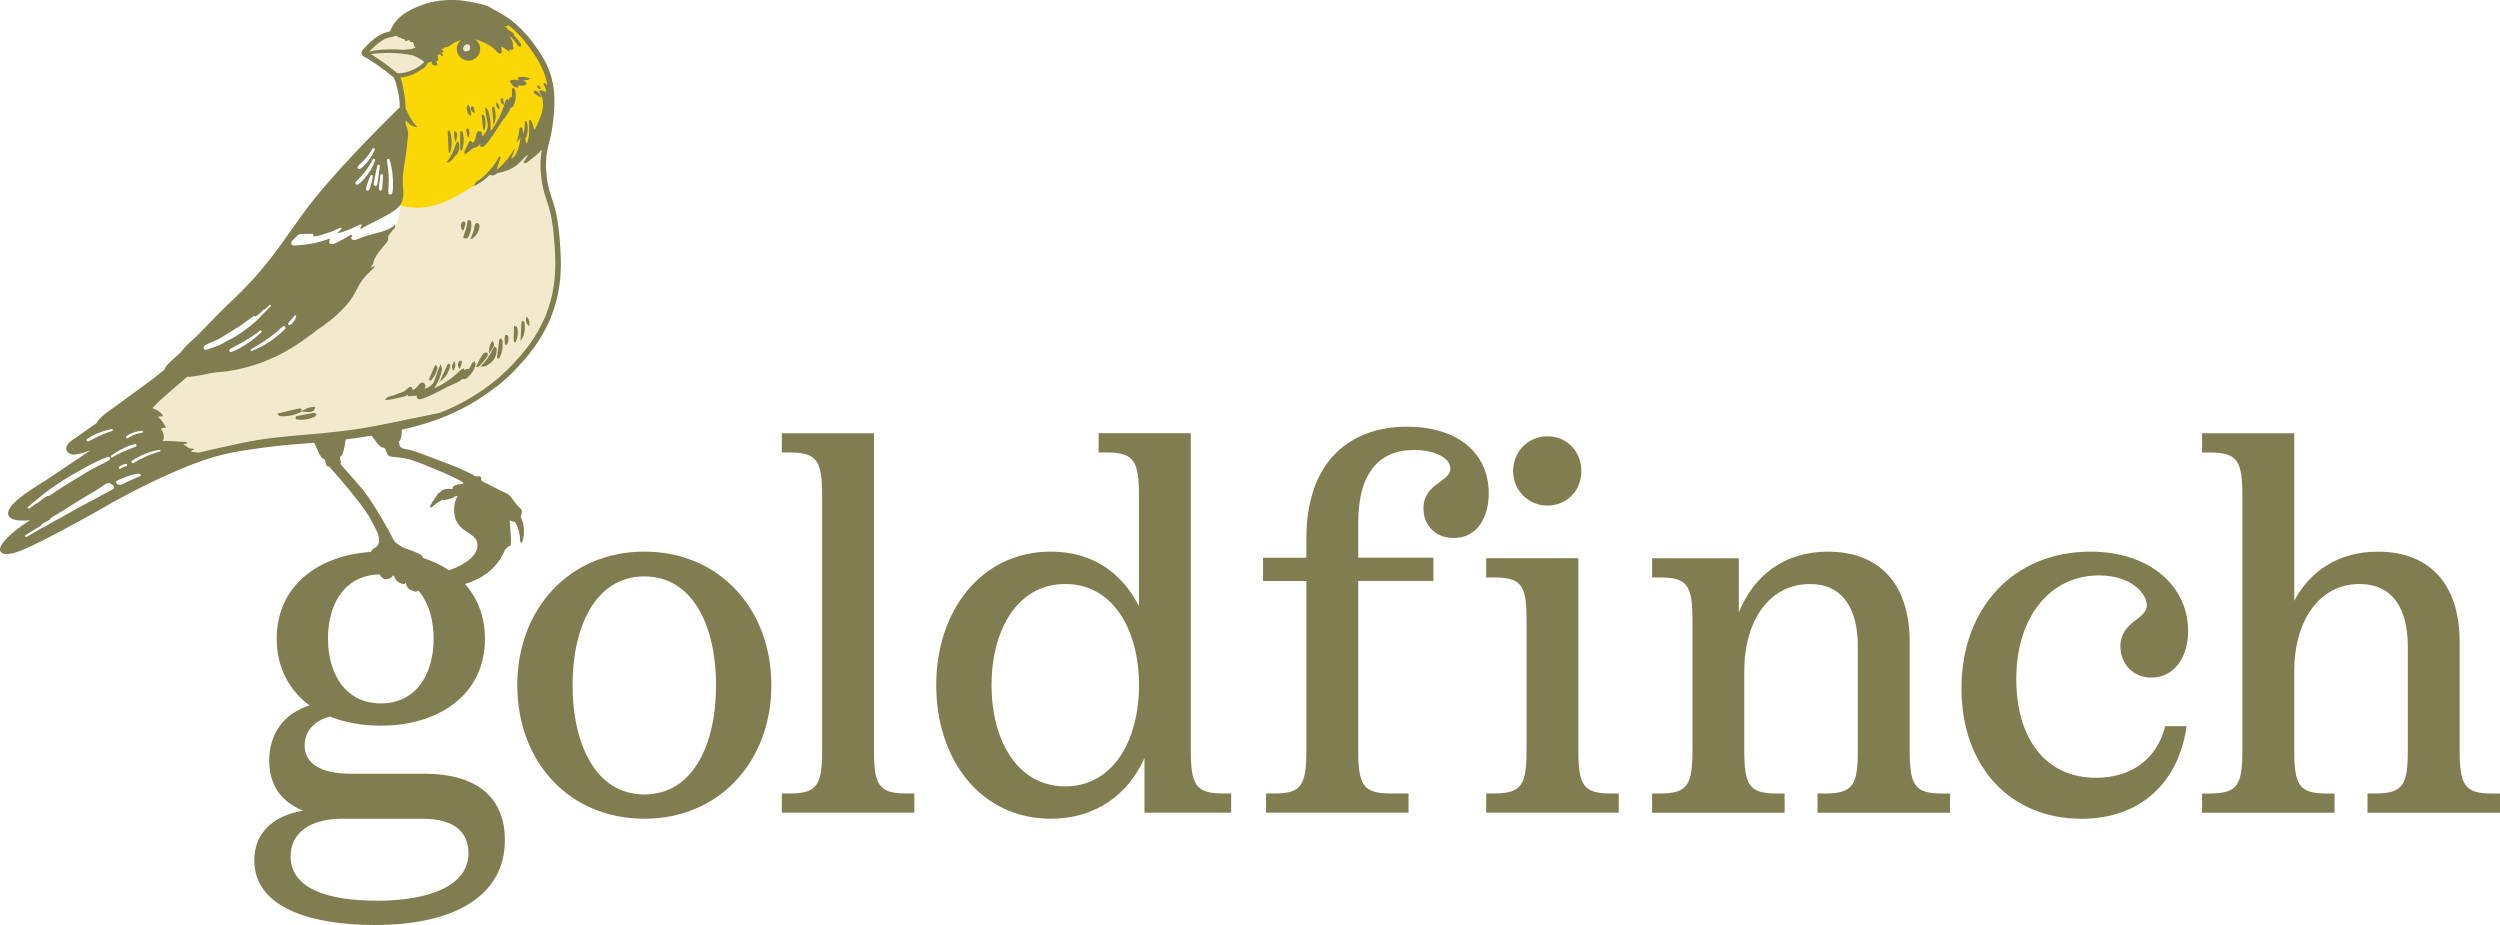 <svg width="200" height="74" viewBox="0 0 200 74" fill="none" xmlns="http://www.w3.org/2000/svg">
<g clip-path="url(#clip0_138_9503)">
<path d="M29.435 4.264C29.435 4.264 29.427 4.259 29.422 4.257C29.845 3.77 30.284 3.322 30.869 3.059C30.918 3.042 31.265 2.939 31.381 2.915C31.384 2.915 31.386 2.915 31.39 2.915C31.465 2.924 31.532 2.893 31.58 2.842C31.657 2.824 31.739 2.827 31.802 2.876C31.858 2.921 31.97 3.01 32.047 2.988C32.052 2.988 32.054 2.986 32.056 2.984C32.142 3.074 32.265 3.105 32.384 3.111C32.386 3.148 32.399 3.184 32.42 3.212C32.442 3.24 32.47 3.257 32.502 3.268C32.541 3.281 32.58 3.268 32.614 3.251C32.662 3.227 32.707 3.201 32.754 3.178C32.778 3.247 32.817 3.307 32.881 3.342C32.937 3.372 33.002 3.38 33.062 3.365C33.065 3.374 33.067 3.382 33.071 3.391C33.073 3.398 33.075 3.402 33.078 3.408C33.08 3.421 33.082 3.423 33.082 3.417C33.093 3.456 33.121 3.482 33.153 3.492C33.147 3.566 33.153 3.639 33.177 3.708C33.19 3.768 33.239 3.811 33.295 3.826C33.2 3.865 33.106 3.902 33.009 3.932C32.981 3.94 32.953 3.949 32.925 3.958C32.888 3.96 32.849 3.964 32.812 3.968C32.672 3.986 32.534 3.999 32.394 4.009C32.33 4.014 32.263 4.018 32.198 4.02C31.991 4.001 31.787 3.986 31.578 3.981C31.248 3.973 30.918 3.981 30.588 4.009C30.422 4.022 30.256 4.04 30.093 4.063C29.899 4.089 29.709 4.136 29.521 4.186C29.478 4.197 29.448 4.225 29.44 4.266L29.435 4.264Z" fill="#F3EACE"/>
<path d="M31.81 5.91C31.323 5.492 30.793 5.091 30.196 4.686C29.987 4.544 29.813 4.429 29.647 4.326C29.651 4.326 29.657 4.326 29.662 4.326C29.828 4.311 29.994 4.298 30.16 4.283C30.362 4.264 30.565 4.251 30.77 4.244C31.084 4.233 31.399 4.24 31.713 4.261C32.03 4.283 32.347 4.317 32.662 4.367C32.789 4.389 32.916 4.412 33.043 4.438C33.185 4.488 33.323 4.548 33.457 4.619C33.569 4.679 33.681 4.744 33.787 4.815C33.862 4.867 33.933 4.921 34.002 4.979C33.978 5.005 33.955 5.031 33.929 5.054C33.694 5.274 33.42 5.455 33.132 5.595C32.836 5.737 32.52 5.834 32.196 5.886C32.069 5.903 31.94 5.912 31.813 5.914L31.81 5.91Z" fill="#F3EACE"/>
<path d="M13.679 36.608L12.239 34.979L11.664 32.724L14.83 29.714L18.285 29.404L22.295 28.292L26.056 25.803L27.664 22.796L30.576 19.161L31.364 18.442L31.526 18.172C31.526 18.172 31.812 18.192 32.101 16.177V12.724L32.39 10.755V8.889L31.823 6.235L33.269 5.744L34.321 4.729L35.039 3.617L36.351 2.366H38.526L40.812 1.79L41.593 2.654L42.241 3.458L43.002 4.313L43.907 5.948V10.49L43.621 12.724V14.45L43.907 16.175L44.483 17.877V23.655L43.907 25.487L43.3 26.534L42.728 27.465L41.425 29.223L39.522 30.847L38.142 32.081L36.597 32.833L34.685 33.411L32.106 34.298L27.213 35.126L23.472 35.279L20.347 35.449L18.58 36.024L15.989 36.888L14.55 37.177L13.685 36.601L13.679 36.608Z" fill="#F3EACE"/>
<path d="M31.595 14.107C31.595 12.83 32.06 11.563 32.11 10.261C32.123 9.906 32.045 5.933 31.707 5.94C32.465 5.927 33.211 5.968 33.733 5.418C34.149 4.979 34.414 4.421 34.797 3.953C35.34 3.29 36.256 2.827 37.05 2.874C36.946 3.176 36.843 3.865 36.899 4.18C36.953 4.494 36.853 4.421 37.17 4.389C37.36 4.369 37.522 4.61 37.629 4.453C37.873 4.093 37.86 3.578 37.595 3.236C37.511 3.126 37.399 2.98 37.483 2.868C37.511 2.829 37.558 2.809 37.601 2.79C38.356 2.462 39.125 2.176 39.907 1.926C40.047 1.881 40.196 1.838 40.338 1.872C40.476 1.905 40.634 1.795 40.737 1.889C41.711 2.771 42.847 3.783 43.287 5.054C44.088 6.728 44.205 8.254 44.144 9.902C44.11 10.86 42.756 11.608 42.123 12.25C41.709 12.67 41.243 13.034 40.754 13.364C40.539 13.508 40.295 13.345 40.056 13.444C39.815 13.543 39.535 13.864 39.272 13.855C39.205 13.853 39.136 13.851 39.073 13.874C38.989 13.907 38.931 13.982 38.873 14.051C38.504 14.489 38.015 14.807 37.526 15.107C36.649 15.648 35.739 16.163 34.746 16.434C34.106 16.608 33.427 16.677 32.767 16.583C32.543 16.55 32.013 16.505 31.856 16.324C31.698 16.143 31.802 15.781 31.748 15.553C31.625 15.027 31.593 14.665 31.593 14.109L31.595 14.107Z" fill="#FCD706"/>
<path d="M20.341 68.819C20.341 66.834 21.616 65.298 24.246 64.852C22.412 64.124 21.537 62.706 21.537 60.845C21.537 58.66 22.733 57.081 24.765 56.433C23.17 55.259 22.136 53.438 22.136 51.09C22.136 46.639 25.843 44.129 30.466 44.129C32.578 44.129 34.45 44.655 35.927 45.626C37.401 45.101 38.198 44.372 38.198 43.603C38.198 42.47 36.325 42.714 36.325 40.77C36.325 39.637 37.123 38.747 38.438 38.747C39.991 38.747 40.789 40.042 40.789 41.865C40.789 43.687 40.032 45.872 37.203 46.721C38.198 47.854 38.797 49.31 38.797 51.092C38.797 55.584 35.091 58.053 30.468 58.053C28.994 58.053 27.599 57.809 26.403 57.325C25.248 57.609 24.371 58.417 24.371 59.632C24.371 60.927 25.407 61.899 28.078 61.899H33.935C38.44 61.899 40.392 64.044 40.392 67.201C40.392 71.613 36.446 74 29.989 74C24.968 74 20.345 72.664 20.345 68.821L20.341 68.819ZM30.183 72.057C34.209 72.057 37.476 70.924 37.476 68.252C37.476 66.593 36.36 65.501 33.849 65.501H27.354C24.763 65.501 23.248 66.675 23.248 68.496C23.248 71.085 26.196 72.057 30.183 72.057ZM34.688 51.092C34.688 48.179 33.252 45.952 30.463 45.952C27.675 45.952 26.239 48.177 26.239 51.092C26.239 54.007 27.713 56.273 30.463 56.273C33.213 56.273 34.688 54.048 34.688 51.092Z" fill="#807D50"/>
<path d="M41.382 54.815C41.382 48.744 45.526 44.129 51.545 44.129C57.565 44.129 61.709 48.744 61.709 54.815C61.709 60.886 57.565 65.499 51.545 65.499C45.526 65.499 41.382 60.925 41.382 54.815ZM57.285 54.815C57.285 50.12 55.45 46.113 51.545 46.113C47.64 46.113 45.806 50.12 45.806 54.815C45.806 59.509 47.64 63.557 51.545 63.557C55.45 63.557 57.285 59.55 57.285 54.815Z" fill="#807D50"/>
<path d="M62.545 63.478H63.142C65.375 63.478 65.772 62.829 65.772 59.996V39.68C65.772 36.847 65.373 36.199 63.142 36.199H62.545V34.66H69.918V59.996C69.918 62.829 70.317 63.478 72.509 63.478H73.147V65.016H62.545V63.478Z" fill="#807D50"/>
<path d="M74.899 54.815C74.899 48.864 78.485 44.129 84.065 44.129C87.412 44.129 89.765 45.829 91.118 48.5V39.678C91.118 36.845 90.72 36.196 88.489 36.196H87.892V34.658H95.265V59.994C95.265 62.827 95.664 63.476 97.856 63.476H98.493V65.014H91.558V60.643C90.243 63.596 87.612 65.499 84.065 65.499C78.485 65.499 74.899 60.804 74.899 54.815ZM91.121 54.815C91.121 50.444 89.088 46.721 85.222 46.721C81.356 46.721 79.323 50.444 79.323 54.815C79.323 59.186 81.356 62.909 85.222 62.909C89.088 62.909 91.121 59.186 91.121 54.815Z" fill="#807D50"/>
<path d="M101.282 63.478H101.959C104.112 63.478 104.511 62.829 104.511 59.996V46.479H101.043V44.618H104.511V43.08C104.511 36.726 108.177 34.135 112.562 34.135C116.509 34.135 119.099 36.158 119.099 39.478C119.099 41.38 118.183 43.039 116.308 43.039C114.713 43.039 113.877 41.906 113.877 40.691C113.877 38.627 116.03 38.586 116.03 37.493C116.03 36.604 114.716 35.996 113.121 35.996C110.45 35.996 108.657 37.696 108.657 41.824V44.616H114.675V46.477H108.657V59.994C108.657 62.827 109.056 63.476 111.248 63.476H112.683V65.014H101.284V63.476L101.282 63.478Z" fill="#807D50"/>
<path d="M118.896 63.478H119.493C121.726 63.478 122.125 62.829 122.125 59.996V49.636C122.125 46.803 121.726 46.195 119.493 46.195H118.896V44.657H126.269V59.996C126.269 62.829 126.668 63.478 128.86 63.478H129.498V65.016H118.896V63.478ZM121.049 37.696C121.049 36.117 122.246 34.904 123.8 34.904C125.353 34.904 126.509 36.117 126.509 37.696C126.509 39.275 125.312 40.447 123.8 40.447C122.287 40.447 121.049 39.232 121.049 37.696Z" fill="#807D50"/>
<path d="M145.401 63.478H145.998C148.229 63.478 148.627 62.829 148.627 59.996V51.74C148.627 48.705 147.431 46.723 144.802 46.723C141.573 46.723 139.541 49.597 139.541 53.725V59.998C139.541 62.831 139.94 63.48 142.132 63.48H142.77V65.018H132.168V63.48H132.765C134.998 63.48 135.397 62.831 135.397 59.998V49.638C135.397 46.805 134.998 46.197 132.765 46.197H132.168V44.659H139.104V48.989C140.3 46.077 142.69 44.133 146.237 44.133C150.222 44.133 152.774 46.561 152.774 51.379V59.998C152.774 62.831 153.173 63.48 155.364 63.48H156.002V65.018H145.401V63.48V63.478Z" fill="#807D50"/>
<path d="M156.918 55.058C156.918 48.664 161.063 44.131 167.239 44.131C172.022 44.131 175.052 46.923 175.052 50.484C175.052 52.467 174.015 54.207 172.104 54.207C170.588 54.207 169.632 53.033 169.632 51.738C169.632 49.674 171.744 49.593 171.744 48.421C171.744 47.49 170.509 46.033 167.918 46.033C164.013 46.033 161.302 49.351 161.302 54.33C161.302 58.984 163.573 62.222 167.679 62.222C170.468 62.222 172.541 60.765 173.218 58.094H174.931C174.293 62.586 171.265 65.501 166.522 65.501C160.782 65.501 156.916 61.291 156.916 55.058H156.918Z" fill="#807D50"/>
<path d="M189.399 63.478H189.996C192.229 63.478 192.627 62.829 192.627 59.996V51.74C192.627 48.705 191.431 46.723 188.761 46.723C185.573 46.723 183.539 49.597 183.539 53.725V59.998C183.539 62.831 183.938 63.48 186.129 63.48H186.767V65.018H176.166V63.48H176.763C178.996 63.48 179.392 62.831 179.392 59.998V39.682C179.392 36.849 178.994 36.201 176.763 36.201H176.166V34.663H183.539V48.059C184.815 45.672 187.086 44.133 190.235 44.133C194.22 44.133 196.772 46.561 196.772 51.379V59.998C196.772 62.831 197.17 63.48 199.362 63.48H200V65.018H189.399V63.48V63.478Z" fill="#807D50"/>
<path d="M37.461 11.483L37.562 11.285L37.578 11.28C37.713 11.24 37.741 11.332 37.759 11.386C37.765 11.403 37.769 11.423 37.778 11.436C37.933 11.347 38.022 11.214 38.047 11.026C38.067 10.884 38.093 10.757 38.129 10.641C38.16 10.539 38.241 10.483 38.347 10.494C38.472 10.505 38.552 10.578 38.567 10.692C38.571 10.723 38.569 10.753 38.567 10.781C38.567 10.804 38.565 10.826 38.567 10.85C38.567 10.865 38.575 10.884 38.584 10.908L38.612 10.876C38.774 10.692 38.927 10.522 38.987 10.281L38.994 10.253C39.019 10.152 39.043 10.055 39.026 9.958C38.994 9.777 38.961 9.596 38.927 9.413C38.899 9.262 38.871 9.109 38.845 8.958C38.836 8.911 38.834 8.863 38.83 8.799C38.828 8.762 38.823 8.719 38.819 8.667L38.81 8.562L38.884 8.637C38.914 8.669 38.94 8.691 38.959 8.71C38.996 8.745 39.022 8.766 39.032 8.799C39.188 9.202 39.257 9.645 39.25 10.195C39.25 10.261 39.246 10.33 39.244 10.41V10.468C39.285 10.434 39.315 10.41 39.343 10.382C39.351 10.373 39.36 10.363 39.366 10.348C39.371 10.339 39.377 10.33 39.384 10.322C39.795 9.757 40.106 9.138 40.317 8.465C40.33 8.424 40.343 8.383 40.353 8.342C40.377 8.26 40.403 8.174 40.433 8.092C40.45 8.049 40.478 8.014 40.507 7.98C40.519 7.965 40.53 7.95 40.541 7.935L40.563 7.905L40.593 7.926C40.672 7.982 40.692 8.049 40.694 8.109C40.698 8.088 40.703 8.064 40.707 8.04C40.718 7.967 40.731 7.885 40.793 7.81L40.966 7.732V7.655C40.963 7.575 40.963 7.493 40.959 7.411C40.959 7.385 40.955 7.362 40.953 7.336C40.942 7.245 40.929 7.14 41.011 7.028L41.037 6.991L41.069 7.023C41.084 7.038 41.097 7.051 41.112 7.064C41.142 7.09 41.17 7.116 41.181 7.151C41.306 7.532 41.285 7.941 41.116 8.4C41.078 8.508 41.011 8.572 40.905 8.605C40.871 8.616 40.832 8.652 40.821 8.68C40.726 8.965 40.547 9.197 40.373 9.421C40.343 9.46 40.313 9.501 40.282 9.54C40.125 9.747 39.981 9.971 39.843 10.188C39.765 10.309 39.69 10.427 39.61 10.546L39.595 10.57C39.427 10.817 39.254 11.074 39.071 11.317C38.955 11.472 38.815 11.61 38.696 11.722C38.649 11.767 38.543 11.787 38.483 11.761C38.444 11.744 38.427 11.716 38.418 11.696C38.403 11.655 38.414 11.606 38.446 11.541C38.45 11.533 38.455 11.522 38.461 11.511C38.429 11.535 38.405 11.554 38.379 11.571C38.349 11.593 38.317 11.621 38.287 11.647C38.211 11.711 38.132 11.78 38.041 11.791C37.853 11.813 37.735 11.92 37.61 12.037C37.578 12.065 37.547 12.095 37.515 12.121C37.463 12.166 37.407 12.205 37.343 12.25C37.31 12.272 37.278 12.297 37.241 12.323L37.192 12.36L37.181 12.3C37.177 12.272 37.17 12.246 37.164 12.224C37.151 12.177 37.14 12.138 37.157 12.104C37.257 11.897 37.36 11.69 37.463 11.489L37.461 11.483Z" fill="#807D50"/>
<path d="M41.871 6.446C41.901 6.468 41.925 6.485 41.948 6.5L41.957 6.504C42.028 6.541 42.123 6.59 42.099 6.709C42.069 6.847 41.942 6.849 41.856 6.851H41.843C41.759 6.851 41.672 6.847 41.591 6.842H41.567C41.532 6.838 41.498 6.834 41.457 6.827C41.453 6.827 41.448 6.827 41.442 6.825L41.474 7.002H41.431C41.418 7.002 41.405 7.002 41.395 7.002C41.138 7.002 41.028 6.911 40.791 6.524L40.772 6.491L40.802 6.472C40.935 6.386 41.084 6.358 41.257 6.386C41.285 6.39 41.308 6.401 41.332 6.409C41.356 6.42 41.379 6.429 41.399 6.429C41.416 6.429 41.44 6.429 41.455 6.412C41.47 6.394 41.472 6.366 41.47 6.347C41.468 6.323 41.466 6.3 41.461 6.269L41.45 6.175L41.487 6.17C41.871 6.125 42.056 6.147 42.351 6.265L42.42 6.293L42.358 6.332C42.259 6.394 42.149 6.407 42.045 6.416C41.987 6.422 41.929 6.427 41.871 6.442V6.446Z" fill="#807D50"/>
<path d="M35.77 12.922C36.095 12.539 36.263 12.095 36.427 11.666C36.466 11.565 36.504 11.461 36.545 11.36L36.563 11.319L36.601 11.343C36.616 11.352 36.632 11.358 36.645 11.365C36.679 11.382 36.711 11.397 36.72 11.429C36.802 11.757 36.703 12.06 36.608 12.287C36.591 12.328 36.558 12.375 36.515 12.392C36.433 12.425 36.39 12.493 36.343 12.565C36.321 12.597 36.297 12.633 36.27 12.664C36.183 12.763 36.084 12.86 35.961 12.963C35.931 12.989 35.886 12.987 35.845 12.982C35.83 12.982 35.817 12.982 35.802 12.982L35.716 12.987L35.772 12.92L35.77 12.922Z" fill="#807D50"/>
<path d="M35.981 12.205C35.981 12.205 35.965 12.213 35.955 12.218L35.901 12.252L35.894 12.138C35.866 11.586 35.838 11.059 35.812 10.529C35.812 10.503 35.83 10.49 35.847 10.479C35.853 10.475 35.86 10.468 35.868 10.462L35.89 10.445L35.914 10.46C35.914 10.46 35.927 10.466 35.933 10.47C35.959 10.483 35.991 10.498 36.002 10.531C36.17 11.076 36.177 11.627 36.019 12.168C36.013 12.19 35.996 12.198 35.978 12.207L35.981 12.205Z" fill="#807D50"/>
<path d="M36.847 10.511C36.847 10.511 36.862 10.498 36.873 10.49L36.901 10.462L36.927 10.49C36.927 10.49 36.946 10.509 36.957 10.518C36.985 10.542 37.015 10.57 37.024 10.608C37.136 11.121 37.114 11.573 36.963 11.992L36.957 12.013L36.935 12.017C36.922 12.02 36.914 12.022 36.905 12.024C36.897 12.024 36.888 12.028 36.879 12.028C36.868 12.028 36.86 12.026 36.849 12.017C36.834 12.004 36.819 11.981 36.819 11.957C36.819 11.492 36.819 11.026 36.819 10.561C36.819 10.539 36.834 10.527 36.849 10.514L36.847 10.511Z" fill="#807D50"/>
<path d="M39.485 9.988L39.465 9.764C39.433 9.376 39.399 8.99 39.366 8.603C39.366 8.579 39.381 8.564 39.394 8.553C39.399 8.549 39.405 8.544 39.412 8.538L39.433 8.514L39.459 8.531C39.459 8.531 39.476 8.54 39.485 8.544C39.515 8.56 39.55 8.575 39.556 8.609C39.649 9.001 39.724 9.421 39.545 9.848L39.487 9.99L39.485 9.988Z" fill="#807D50"/>
<path d="M38.77 10.367L38.752 10.404L38.713 10.389C38.713 10.389 38.688 10.382 38.677 10.367C38.664 10.352 38.655 10.333 38.653 10.313C38.616 9.996 38.582 9.682 38.543 9.348L38.522 9.167H38.567C38.731 9.182 38.757 9.281 38.774 9.352V9.365C38.871 9.729 38.869 10.037 38.767 10.367H38.77Z" fill="#807D50"/>
<path d="M37.703 9.251L37.653 9.238C37.478 9.191 37.427 9.07 37.399 8.947C37.392 8.924 37.388 8.902 37.382 8.878C37.343 8.732 37.297 8.566 37.427 8.402L37.463 8.355L37.489 8.409C37.621 8.682 37.688 8.934 37.7 9.199V9.251H37.703Z" fill="#807D50"/>
<path d="M36.45 11.362L36.414 11.242C36.328 10.962 36.312 10.815 36.343 10.524L36.349 10.47L36.397 10.494C36.623 10.602 36.603 10.839 36.487 11.242L36.453 11.362H36.45Z" fill="#807D50"/>
<path d="M42.853 7.25C42.94 7.301 43.032 7.357 43.108 7.431L43.114 7.437C43.181 7.502 43.265 7.581 43.259 7.749V7.818L43.073 7.691C42.948 7.605 42.838 7.53 42.731 7.45C42.694 7.422 42.688 7.338 42.711 7.301C42.733 7.265 42.812 7.226 42.856 7.25H42.853Z" fill="#807D50"/>
<path d="M37.455 10.294C37.489 10.311 37.513 10.348 37.528 10.404C37.575 10.598 37.565 10.781 37.491 10.949L37.446 11.056L37.42 10.942C37.407 10.882 37.39 10.822 37.371 10.764C37.33 10.626 37.287 10.481 37.306 10.33V10.309L37.33 10.3C37.379 10.279 37.42 10.279 37.455 10.296V10.294Z" fill="#807D50"/>
<path d="M40.05 7.935C40.05 7.898 40.097 7.859 40.132 7.855C40.164 7.853 40.226 7.872 40.235 7.913C40.259 8.017 40.278 8.122 40.3 8.228L40.334 8.402L40.263 8.363C40.058 8.249 40.043 8.064 40.052 7.935H40.05Z" fill="#807D50"/>
<path d="M37.655 8.644C37.655 8.596 37.69 8.538 37.728 8.519C37.77 8.499 37.802 8.506 37.821 8.514C37.856 8.529 37.882 8.562 37.895 8.609C37.914 8.676 37.931 8.743 37.953 8.831L38.004 9.038L37.935 9.01C37.694 8.913 37.657 8.771 37.653 8.644H37.655Z" fill="#807D50"/>
<path d="M39.7 8.241L39.705 8.161L39.763 8.217C39.94 8.385 39.946 8.527 39.953 8.691L39.957 8.771L39.892 8.721C39.735 8.6 39.683 8.473 39.698 8.239L39.7 8.241Z" fill="#807D50"/>
<path d="M43.088 7.092C43.052 7.054 43.015 7.013 42.983 6.97C42.957 6.935 42.993 6.873 43.017 6.853C43.039 6.838 43.075 6.832 43.099 6.836C43.116 6.838 43.129 6.845 43.138 6.855C43.17 6.898 43.198 6.946 43.224 6.991L43.269 7.066L43.149 7.159L43.088 7.095V7.092Z" fill="#807D50"/>
<path d="M39.653 27.773C39.64 27.764 39.627 27.758 39.616 27.747L39.554 27.695L39.513 27.766C39.459 27.861 39.407 27.958 39.356 28.055C39.138 28.456 38.914 28.871 38.545 29.205L38.429 29.311L38.586 29.324C38.599 29.324 38.61 29.324 38.623 29.324C38.946 29.324 39.315 29.011 39.474 28.805C39.655 28.572 39.767 28.169 39.733 27.867C39.728 27.82 39.688 27.794 39.653 27.77V27.773Z" fill="#807D50"/>
<path d="M38.802 28.766C38.935 28.593 39.062 28.419 39.03 28.313C39.011 28.249 38.95 28.199 38.884 28.193C38.647 28.169 38.405 28.675 38.246 29.009C38.205 29.093 38.17 29.166 38.147 29.207L38.062 29.35L38.179 29.354C38.179 29.354 38.198 29.354 38.205 29.354C38.205 29.354 38.22 29.354 38.228 29.354C38.246 29.354 38.265 29.35 38.285 29.335C38.465 29.177 38.623 29.007 38.754 28.826C38.767 28.809 38.785 28.787 38.804 28.762L38.802 28.766Z" fill="#807D50"/>
<path d="M40.142 27.143C40.142 27.143 40.125 27.124 40.118 27.113L40.078 27.055L40.019 27.098C40.019 27.098 40 27.111 39.993 27.116C39.976 27.126 39.948 27.143 39.944 27.18C39.881 27.641 39.821 28.102 39.761 28.563C39.754 28.606 39.782 28.643 39.791 28.652C39.804 28.667 39.819 28.675 39.838 28.677C39.843 28.677 39.847 28.677 39.851 28.677C39.858 28.677 39.866 28.677 39.871 28.677C39.877 28.677 39.886 28.677 39.899 28.675H39.937L39.957 28.639C40.166 28.238 40.246 27.788 40.203 27.26C40.198 27.21 40.166 27.174 40.14 27.143H40.142Z" fill="#807D50"/>
<path d="M39.431 27.335L39.364 27.264L39.319 27.35C39.183 27.615 39.142 27.76 39.121 28.057L39.103 28.288L39.243 28.104C39.509 27.758 39.616 27.534 39.429 27.335H39.431Z" fill="#807D50"/>
<path d="M40.599 26.818C40.56 26.792 40.509 26.786 40.448 26.803L40.41 26.814L40.399 26.853C40.362 26.997 40.371 27.154 40.379 27.305C40.384 27.389 40.39 27.467 40.386 27.542V27.566L40.407 27.572C40.425 27.577 40.442 27.581 40.459 27.581C40.496 27.581 40.528 27.568 40.556 27.546C40.69 27.434 40.681 27.077 40.67 26.96C40.664 26.894 40.64 26.848 40.599 26.82V26.818Z" fill="#807D50"/>
<path d="M41.879 25.706C41.879 25.706 41.868 25.698 41.862 25.696L41.819 25.659L41.776 25.696C41.776 25.696 41.765 25.704 41.761 25.709C41.743 25.72 41.715 25.739 41.713 25.78C41.694 26.168 41.677 26.555 41.66 26.943L41.644 27.294L41.785 27.053C42.022 26.646 42.002 26.213 41.961 25.806C41.957 25.756 41.914 25.73 41.882 25.709L41.879 25.706Z" fill="#807D50"/>
<path d="M41.407 26.32C41.399 26.247 41.386 26.125 41.2 26.086L41.118 26.069L41.114 26.314C41.108 26.639 41.101 26.95 41.097 27.258C41.097 27.284 41.103 27.309 41.118 27.333C41.134 27.357 41.153 27.365 41.164 27.37L41.224 27.404L41.263 27.346V27.342C41.409 27.025 41.455 26.715 41.409 26.334V26.32H41.407Z" fill="#807D50"/>
<path d="M42.211 25.429L42.119 25.314L42.091 25.459C42.043 25.698 42.08 25.842 42.226 25.989L42.33 26.092L42.343 25.946C42.358 25.782 42.371 25.629 42.209 25.429H42.211Z" fill="#807D50"/>
<path d="M24.086 32.917L24.396 32.95C24.496 32.961 24.59 32.967 24.681 32.967C24.925 32.967 25.121 32.909 25.181 32.68L25.218 32.545L25.078 32.555C24.776 32.579 24.629 32.622 24.36 32.762L24.095 32.9C24.103 32.883 24.108 32.864 24.112 32.851C24.112 32.846 24.112 32.842 24.116 32.838L24.142 32.771L24.086 32.724C24.086 32.724 24.075 32.713 24.069 32.708C24.052 32.691 24.013 32.654 23.955 32.667C23.448 32.786 22.942 32.907 22.416 33.032L22.175 33.088L22.289 33.212C22.289 33.212 22.3 33.225 22.304 33.23C22.319 33.249 22.345 33.282 22.392 33.288C22.491 33.299 22.59 33.303 22.688 33.303C23.155 33.303 23.606 33.191 24.035 32.969C24.06 32.956 24.075 32.937 24.086 32.917Z" fill="#807D50"/>
<path d="M25.226 33.064C25.207 33.049 25.175 33.019 25.125 33.029C24.668 33.111 24.209 33.195 23.752 33.282C23.715 33.288 23.679 33.314 23.655 33.353C23.642 33.374 23.638 33.4 23.642 33.426C23.644 33.441 23.651 33.456 23.655 33.465C23.657 33.471 23.662 33.477 23.666 33.488L23.685 33.542L23.741 33.551C23.864 33.572 23.989 33.583 24.112 33.583C24.446 33.583 24.787 33.508 25.147 33.359C25.2 33.335 25.231 33.288 25.252 33.251C25.259 33.24 25.263 33.232 25.272 33.223L25.334 33.141L25.25 33.081C25.25 33.081 25.233 33.068 25.228 33.064H25.226Z" fill="#807D50"/>
<path d="M38.004 28.983L37.985 28.901L37.909 28.936C37.772 28.998 37.728 29.106 37.69 29.195C37.681 29.216 37.672 29.238 37.662 29.259C37.625 29.33 37.584 29.401 37.545 29.473L37.517 29.524L37.34 29.509H37.334C37.261 29.539 37.211 29.587 37.17 29.632C37.17 29.602 37.159 29.567 37.142 29.531L37.114 29.468L37.052 29.496C37.034 29.505 37.017 29.511 37 29.518C36.957 29.535 36.912 29.552 36.873 29.584C36.804 29.64 36.741 29.703 36.677 29.765C36.647 29.796 36.614 29.826 36.584 29.854C36.07 30.334 35.496 30.717 34.864 31.004C34.864 31.004 34.845 31.013 34.836 31.019C34.825 31.026 34.812 31.032 34.806 31.034C34.787 31.039 34.769 31.043 34.748 31.047C34.789 30.983 34.823 30.929 34.855 30.873C35.136 30.395 35.295 29.972 35.36 29.539C35.366 29.498 35.353 29.462 35.338 29.412C35.33 29.386 35.319 29.354 35.31 29.313L35.263 29.128L35.181 29.302C35.159 29.35 35.14 29.388 35.125 29.421C35.095 29.481 35.075 29.524 35.058 29.572C35.011 29.707 34.963 29.843 34.916 29.979L34.903 30.017C34.843 30.188 34.784 30.36 34.724 30.53C34.692 30.619 34.627 30.688 34.558 30.761L34.539 30.782C34.377 30.955 34.166 31.028 33.944 31.103C33.953 31.086 33.963 31.069 33.974 31.049C33.989 31.026 34.006 30.998 34.019 30.965C34.067 30.845 34.028 30.726 33.914 30.647C33.815 30.578 33.7 30.586 33.612 30.67C33.522 30.756 33.435 30.856 33.347 30.97C33.246 31.101 33.123 31.17 32.972 31.179C32.972 31.174 32.972 31.17 32.974 31.166C32.985 31.112 33.013 30.987 32.845 30.948L32.83 30.944C32.802 30.938 32.754 30.948 32.614 31.069C32.569 31.108 32.528 31.144 32.502 31.17C32.491 31.181 32.483 31.187 32.478 31.192C32.306 31.345 32.185 31.379 31.985 31.439C31.944 31.452 31.901 31.465 31.853 31.478C31.791 31.498 31.733 31.526 31.674 31.552C31.631 31.571 31.588 31.592 31.543 31.61C31.474 31.636 31.399 31.655 31.323 31.672C31.153 31.715 30.974 31.758 30.858 31.894C30.828 31.928 30.823 31.965 30.845 31.991C30.86 32.008 30.879 32.013 30.896 32.013C30.907 32.013 30.914 32.013 30.92 32.013C31.205 31.967 31.496 31.922 31.78 31.849C31.851 31.829 31.927 31.817 32.009 31.801C32.218 31.763 32.435 31.724 32.59 31.601C32.614 31.584 32.625 31.573 32.638 31.575C32.638 31.586 32.634 31.599 32.634 31.61C32.631 31.629 32.629 31.646 32.625 31.659L32.61 31.702H32.655C32.743 31.694 32.832 31.689 32.922 31.685C33.075 31.676 33.23 31.67 33.384 31.655C33.364 31.679 33.347 31.707 33.34 31.739C33.332 31.782 33.34 31.821 33.366 31.857C33.414 31.92 33.528 31.959 33.603 31.939C33.765 31.901 33.955 31.849 34.134 31.771C34.414 31.651 34.69 31.513 34.959 31.379L34.983 31.366C35.108 31.304 35.23 31.239 35.353 31.174L35.362 31.17C35.588 31.049 35.823 30.927 36.062 30.823C36.108 30.804 36.155 30.785 36.2 30.765C36.465 30.655 36.737 30.541 36.965 30.336C36.978 30.323 37.022 30.315 37.047 30.321C37.164 30.347 37.263 30.321 37.36 30.239C37.739 29.918 37.961 29.567 38.043 29.166C38.052 29.123 38.039 29.08 38.024 29.039C38.019 29.024 38.013 29.007 38.009 28.988L38.004 28.983Z" fill="#807D50"/>
<path d="M35.172 30.53L35.394 30.36C35.767 30.071 35.912 29.664 36.026 29.272C36.039 29.225 36.011 29.184 35.989 29.151C35.985 29.145 35.981 29.139 35.976 29.134L35.95 29.085L35.897 29.102C35.897 29.102 35.884 29.106 35.877 29.106C35.858 29.11 35.823 29.117 35.806 29.154C35.653 29.488 35.498 29.822 35.345 30.153L35.17 30.532L35.172 30.53Z" fill="#807D50"/>
<path d="M34.36 30.416L34.403 30.47L34.461 30.429H34.465C34.72 30.188 34.877 29.914 34.976 29.546L34.981 29.533C35 29.462 35.035 29.341 34.877 29.238L34.808 29.192L34.677 29.503C34.562 29.772 34.45 30.03 34.34 30.289C34.33 30.313 34.328 30.341 34.332 30.366C34.336 30.392 34.353 30.41 34.36 30.416Z" fill="#807D50"/>
<path d="M36.78 29.541L36.858 29.309C36.892 29.207 36.927 29.104 36.959 29.003C36.978 28.942 36.918 28.88 36.881 28.863C36.838 28.843 36.761 28.856 36.733 28.904C36.657 29.02 36.575 29.199 36.705 29.414L36.782 29.541H36.78Z" fill="#807D50"/>
<path d="M36.263 29.679L36.33 29.548C36.405 29.401 36.474 29.264 36.401 29.018L36.36 28.878L36.278 29.001C36.144 29.205 36.123 29.352 36.205 29.544L36.263 29.679Z" fill="#807D50"/>
<path d="M37.062 18.955C37.052 18.985 37.067 19.017 37.095 19.032L37.125 19.047C37.164 19.064 37.198 19.077 37.231 19.082C37.243 19.082 37.256 19.084 37.269 19.084C37.295 19.084 37.321 19.079 37.345 19.071C37.403 19.049 37.45 19.004 37.483 18.933C37.683 18.511 37.75 18.168 37.696 17.821C37.696 17.817 37.696 17.813 37.696 17.8C37.685 17.634 37.584 17.604 37.502 17.608H37.47C37.44 17.612 37.416 17.634 37.412 17.664L37.407 17.696C37.358 18.116 37.22 18.509 37.071 18.922L37.06 18.955H37.062Z" fill="#807D50"/>
<path d="M37.69 19.114C37.69 19.114 37.713 19.125 37.726 19.125C37.741 19.125 37.754 19.12 37.767 19.11L37.879 19.015C38.237 18.715 38.321 18.399 38.358 18.127C38.388 17.903 38.237 17.849 38.172 17.836L38.157 17.832C38.14 17.83 38.123 17.832 38.108 17.843L38.095 17.854C37.985 17.933 37.972 18.048 37.963 18.134C37.961 18.166 37.957 18.194 37.95 18.218C37.935 18.265 37.925 18.313 37.914 18.362C37.901 18.414 37.89 18.465 37.873 18.515C37.851 18.582 37.825 18.649 37.789 18.739C37.769 18.787 37.75 18.838 37.724 18.903L37.672 19.039C37.662 19.064 37.672 19.095 37.694 19.112L37.69 19.114Z" fill="#807D50"/>
<path d="M36.983 18.401C36.994 18.418 37.015 18.429 37.035 18.429C37.037 18.429 37.041 18.429 37.043 18.429C37.067 18.427 37.086 18.41 37.095 18.386L37.149 18.209C37.181 18.108 37.211 18.007 37.241 17.905C37.263 17.828 37.196 17.752 37.142 17.731C37.086 17.707 36.991 17.727 36.955 17.787C36.912 17.86 36.778 18.08 36.94 18.33L36.983 18.399V18.401Z" fill="#807D50"/>
<path d="M39.681 30.972C40.625 30.233 41.267 29.535 41.476 29.304C42.101 28.624 43.263 27.355 44.045 25.448C45.028 23.052 44.892 20.93 44.819 19.788C44.761 18.86 44.662 17.306 44.175 15.941L44.164 15.908C44.09 15.708 43.922 15.236 43.806 14.588C43.711 14.058 43.668 13.506 43.683 12.993C43.705 12.267 43.832 11.77 43.968 11.244C43.998 11.128 44.028 11.011 44.056 10.893C44.142 10.537 44.459 8.777 44.315 7.282C44.168 5.75 43.539 4.686 42.884 3.762C42.39 3.068 41.382 1.655 39.472 0.756C39.304 0.638 39.14 0.543 39.082 0.519C38.627 0.334 38.134 0.246 37.653 0.149C37.504 0.118 37.356 0.095 37.207 0.073C36.597 -0.015 36.121 -0.011 35.862 0.002C35.416 0.026 34.476 0.078 33.489 0.504C31.793 1.148 31.336 2.105 31.218 2.506C30.972 2.547 30.69 2.656 30.688 2.656C29.987 2.958 29.478 3.484 29.017 3.996C28.912 4.113 28.918 4.229 28.929 4.287C28.968 4.475 29.155 4.561 29.293 4.623C29.323 4.638 29.353 4.649 29.373 4.662C29.545 4.768 29.728 4.888 29.95 5.037C30.524 5.423 31.03 5.804 31.496 6.198C31.634 6.394 32.019 7.732 31.974 8.592C31.438 9.113 27.575 12.888 25.136 15.923C24.476 16.744 23.86 17.617 23.265 18.459C22.657 19.321 22.028 20.211 21.356 21.04C20.461 22.145 19.521 23.158 18.562 24.048C17.901 24.662 17.267 25.317 16.653 25.95C16.384 26.228 16.114 26.506 15.843 26.782C15.433 27.197 15.009 27.497 14.649 27.958C14.25 28.464 13.677 28.811 13.284 29.322C13.235 29.386 13.188 29.457 13.183 29.541C13.183 29.544 13.183 29.546 13.183 29.55L12.319 30.248C11.709 30.709 8.502 33.038 8.463 33.066C7.974 33.447 7.804 33.654 7.774 33.809L6.08 35.005C5.483 35.376 5.244 35.673 5.304 35.966C5.373 36.295 5.795 36.367 5.843 36.375H5.875C6.101 36.377 6.556 36.261 7.233 36.031C6.438 36.56 5.302 37.321 3.672 38.42C1.957 39.469 0.405 40.533 0.675 41.221C0.815 41.58 1.349 41.703 2.407 41.619C2.328 41.675 2.231 41.738 2.14 41.796C1.892 41.957 1.586 42.158 1.256 42.423C0.806 42.785 -0.213 43.674 0.039 44.114C0.127 44.271 0.312 44.327 0.532 44.327C0.782 44.327 1.08 44.254 1.338 44.17C2.679 43.763 7.534 41.033 7.746 40.915C9.526 39.861 11.362 38.904 13.205 38.069C14.78 37.355 16.097 36.847 17.119 36.556C18.524 36.158 19.56 36.018 21.129 35.804C22.509 35.617 23.418 35.55 24.384 35.481C24.634 35.462 24.888 35.444 25.151 35.423C25.44 36.119 25.664 36.586 25.785 36.664C25.843 36.7 25.907 36.731 25.972 36.754C26 36.765 26.056 37.019 26.065 37.056C26.088 37.151 26.097 37.241 26.188 37.302C26.218 37.321 26.269 37.319 26.323 37.312C27.403 38.502 28.215 39.514 28.778 40.251C29.039 40.594 29.293 40.943 29.519 41.309C29.64 41.505 29.735 41.71 29.845 41.91C29.97 42.138 30.218 42.655 30.218 42.655C30.218 42.655 30.39 43.162 30.304 43.427C30.248 43.603 30.142 43.709 30.142 43.709C30.093 43.758 30.037 43.801 29.978 43.838C29.892 43.892 29.797 43.937 29.737 44.019C29.644 44.148 29.672 44.327 29.705 44.484C29.741 44.657 29.735 44.84 29.8 45.002C29.819 45.049 30.112 45.428 30.119 45.404C30.11 45.432 30.112 45.463 30.125 45.486C30.168 45.564 30.241 45.611 30.282 45.691C30.323 45.771 30.338 45.861 30.371 45.943C30.457 46.158 30.7 46.376 30.948 46.333C31.142 46.298 31.369 46.21 31.431 46.008C31.394 46.001 31.358 45.995 31.323 45.99C31.226 45.973 31.157 45.807 31.121 45.723C31.069 45.609 31.037 45.488 31.002 45.368C30.879 44.948 31.16 44.672 31.541 44.558C31.582 44.571 31.623 44.581 31.666 44.594C31.545 44.696 31.448 44.853 31.448 45.01C31.438 45.019 31.431 45.029 31.425 45.042C31.381 45.04 31.336 45.062 31.34 45.114C31.384 45.758 31.502 46.656 32.304 46.719C32.368 46.723 32.416 46.678 32.453 46.611C32.481 46.725 32.517 46.831 32.562 46.921C32.657 47.115 32.864 47.21 33.056 47.283C33.172 47.326 33.243 47.363 33.36 47.309C33.394 47.294 33.457 47.272 33.478 47.238C33.491 47.218 33.485 47.182 33.485 47.158C33.485 47.128 33.483 47.096 33.478 47.065C33.474 47.029 33.45 46.99 33.435 46.956C33.418 46.915 33.399 46.874 33.379 46.831C33.34 46.747 33.304 46.663 33.28 46.572C33.246 46.432 33.269 46.245 33.2 46.115C33.16 46.038 33.116 46.01 33.045 45.95C32.812 45.749 32.7 45.514 32.709 45.206C32.709 45.124 32.606 45.107 32.565 45.167C32.431 45.364 32.392 45.549 32.42 45.781C32.397 45.803 32.399 45.844 32.42 45.87C32.416 45.874 32.412 45.878 32.41 45.885C32.394 45.956 32.388 46.038 32.388 46.12C32.349 46.107 32.312 46.092 32.291 46.066C32.254 46.023 32.252 45.943 32.239 45.889C32.215 45.788 32.203 45.68 32.205 45.577C32.205 45.51 32.235 45.422 32.211 45.355C32.179 45.262 32.073 45.195 31.955 45.144C31.869 44.991 31.808 44.825 31.851 44.648C31.935 44.676 32.019 44.704 32.093 44.743C32.22 44.808 32.28 44.889 32.44 44.887C32.453 44.887 32.463 44.887 32.474 44.879C32.485 44.87 32.489 44.857 32.496 44.844C32.515 44.799 32.56 44.769 32.603 44.745C32.89 44.59 33.233 44.603 33.558 44.618C33.655 44.622 33.754 44.627 33.851 44.633C33.802 44.394 33.457 44.271 33.261 44.185C32.955 44.051 32.64 43.939 32.323 43.832C32.166 43.778 32.071 43.702 31.938 43.601C31.828 43.519 31.59 43.392 31.528 43.267C30.944 42.125 30.246 40.919 29.539 39.872C28.871 38.881 27.991 38.028 27.226 37.108C27.293 37.054 27.278 36.963 27.256 36.86C27.246 36.808 27.155 36.593 27.211 36.55C27.239 36.528 27.265 36.505 27.291 36.481C27.433 36.343 27.547 35.959 27.653 35.16C27.91 35.126 28.177 35.089 28.465 35.048C28.953 34.977 29.317 34.923 29.726 34.854C30.11 35.386 30.394 35.733 30.521 35.776C30.586 35.798 30.653 35.811 30.722 35.817C30.836 35.83 30.933 36.244 30.987 36.319C31.035 36.386 31.084 36.455 31.157 36.492C31.2 36.513 31.25 36.524 31.3 36.53C31.644 36.584 31.996 36.597 32.34 36.662C32.7 36.728 33.05 36.836 33.392 36.961C33.724 37.084 37 38.379 37.084 38.663C37.035 38.7 36.983 38.724 36.907 38.728C36.808 38.734 36.718 38.728 36.621 38.756C36.442 38.812 36.2 38.861 36.205 39.098C36.205 39.105 36.209 39.107 36.209 39.111C36.114 39.129 35.998 39.105 35.912 39.105C35.819 39.105 35.713 39.114 35.623 39.131C35.455 39.163 35.243 39.266 35.19 39.437C35.185 39.437 35.181 39.432 35.175 39.43C35.125 39.415 35.067 39.441 35.041 39.484C34.845 39.824 34.588 40.124 34.407 40.477C34.362 40.566 34.468 40.645 34.543 40.581C34.715 40.432 34.89 40.283 35.078 40.154C35.179 40.085 35.323 40.046 35.425 39.971C35.45 40.003 35.493 40.023 35.535 40.016C35.726 39.986 35.944 39.915 36.129 39.855C36.22 39.824 36.317 39.786 36.377 39.717C36.743 39.659 37.088 39.521 37.455 39.478C37.539 39.547 37.632 39.602 37.711 39.674C37.903 39.848 37.925 40.057 38.004 40.283C38.099 40.548 38.183 40.816 38.291 41.076C38.362 41.251 38.427 41.438 38.498 41.604C38.511 41.634 38.513 41.649 38.513 41.664C38.504 41.679 38.498 41.697 38.5 41.716C38.517 41.834 38.453 41.927 38.429 42.037C38.412 42.119 38.416 42.194 38.422 42.278C38.435 42.438 38.448 42.634 38.493 42.787C38.53 42.907 38.621 43.013 38.726 43.035C38.793 43.409 38.487 43.84 38.312 44.138C38.272 44.209 38.364 44.269 38.422 44.222C38.78 43.92 39.179 43.536 39.11 43.035C39.114 43.035 39.118 43.035 39.121 43.035C39.16 43.028 39.172 43.002 39.177 42.974C39.218 42.944 39.257 42.912 39.291 42.884C39.364 42.821 39.427 42.722 39.455 42.63C39.496 42.489 39.491 42.216 39.353 42.117C39.325 41.953 39.282 41.787 39.215 41.639C39.246 41.361 39.138 41.061 39.054 40.8C39.015 40.678 38.972 40.533 38.918 40.393C39.183 40.632 39.478 40.902 39.59 41.227C39.606 41.272 39.638 41.289 39.672 41.292C39.621 41.436 39.698 41.563 39.713 41.722C39.726 41.878 39.713 41.994 39.785 42.143C39.832 42.244 39.901 42.339 39.991 42.405C40.037 42.44 40.272 42.576 40.289 42.477C40.282 42.515 40.302 42.552 40.334 42.567C40.315 42.716 40.405 42.845 40.455 42.991C40.554 43.287 40.403 43.545 40.364 43.836C40.356 43.894 40.431 43.965 40.481 43.903C40.569 43.789 40.668 43.709 40.81 43.664C40.832 43.657 40.856 43.638 40.86 43.614C40.922 43.218 40.838 42.851 40.84 42.457C40.84 42.427 40.83 42.405 40.815 42.388C40.864 42.186 40.778 41.964 40.705 41.761C40.66 41.639 40.61 41.52 40.567 41.397C40.634 41.496 40.715 41.58 40.797 41.634C40.894 41.697 41.062 41.751 41.205 41.742C41.205 41.746 41.205 41.753 41.209 41.757C41.487 42.274 41.606 42.731 41.618 43.321C41.621 43.427 41.767 43.427 41.793 43.336C41.998 42.614 41.968 41.992 41.642 41.322C41.657 41.313 41.67 41.3 41.677 41.281C41.754 41.003 41.84 40.854 41.586 40.637C41.336 40.423 40.808 39.665 40.808 39.665C40.552 39.434 40.194 39.325 39.888 39.169C39.545 38.997 39.207 38.816 38.866 38.644C38.746 38.584 38.569 38.545 38.513 38.418C38.47 38.325 38.526 38.198 38.429 38.127C38.347 38.066 38.239 38.125 38.149 38.118C38.073 38.114 37.993 38.077 37.92 38.056C37.914 38.056 37.907 38.051 37.903 38.049C37.903 38.03 37.897 38.013 37.877 38.002C36.675 37.366 35.336 36.918 34.067 36.431C33.75 36.311 33.433 36.192 33.112 36.084C32.832 35.99 32.569 35.949 32.282 35.888C32.157 35.862 32.039 35.794 31.989 35.671C31.978 35.643 31.896 35.352 31.896 35.352C31.92 35.326 31.942 35.3 31.961 35.272C32.123 35.052 32.153 34.66 32.144 34.374C33.679 34.033 35.382 33.531 37.118 32.614C38.004 32.144 38.866 31.586 39.679 30.95L39.681 30.972ZM5.894 35.934C5.843 35.923 5.782 35.899 5.756 35.88C5.756 35.88 5.756 35.875 5.759 35.873C5.817 35.893 5.879 35.91 5.944 35.929C5.927 35.929 5.909 35.934 5.894 35.934ZM40.142 40.094C40.183 40.247 40.215 40.41 40.254 40.563C40.222 40.542 40.17 40.55 40.157 40.589C40.142 40.585 40.127 40.583 40.11 40.581C40.097 40.581 40.088 40.585 40.078 40.589C39.957 40.488 39.823 40.41 39.711 40.29C39.608 40.18 39.509 40.068 39.407 39.956C39.34 39.883 39.276 39.805 39.211 39.725C39.517 39.861 39.84 39.971 40.142 40.092V40.094ZM37.207 3.604C37.345 3.514 37.465 3.531 37.55 3.602C37.634 3.723 37.644 3.912 37.541 4.014C37.463 4.087 37.321 4.132 37.218 4.106C37.127 4.085 37.103 4.029 37.056 3.962C37.052 3.936 37.047 3.91 37.045 3.887C37.065 3.775 37.116 3.665 37.207 3.604ZM30.869 3.079C30.918 3.061 31.259 2.964 31.373 2.943C31.375 2.943 31.377 2.943 31.381 2.943C31.455 2.952 31.521 2.924 31.569 2.874C31.644 2.859 31.726 2.859 31.787 2.906C31.84 2.949 31.953 3.031 32.028 3.012C32.032 3.012 32.035 3.01 32.037 3.008C32.123 3.094 32.241 3.122 32.358 3.128C32.36 3.163 32.373 3.197 32.394 3.223C32.416 3.249 32.442 3.266 32.474 3.277C32.513 3.288 32.552 3.277 32.584 3.262C32.629 3.238 32.677 3.214 32.722 3.193C32.743 3.257 32.785 3.316 32.847 3.346C32.903 3.374 32.965 3.382 33.026 3.37C33.028 3.378 33.03 3.387 33.035 3.393C33.037 3.398 33.039 3.404 33.041 3.408C33.043 3.419 33.045 3.421 33.045 3.417C33.056 3.454 33.082 3.477 33.114 3.488C33.108 3.557 33.114 3.626 33.136 3.691C33.149 3.749 33.198 3.787 33.252 3.803C33.16 3.839 33.067 3.874 32.972 3.902C32.944 3.91 32.916 3.919 32.89 3.925C32.853 3.928 32.817 3.932 32.778 3.936C32.64 3.951 32.504 3.964 32.366 3.975C32.302 3.979 32.237 3.984 32.172 3.986C31.97 3.966 31.767 3.953 31.562 3.949C31.237 3.94 30.914 3.949 30.59 3.975C30.427 3.988 30.265 4.005 30.103 4.024C29.914 4.048 29.726 4.093 29.541 4.139C29.5 4.149 30.295 3.329 30.869 3.081V3.079ZM31.795 5.866C31.315 5.459 30.795 5.067 30.207 4.671C30.002 4.533 29.83 4.421 29.666 4.32C29.67 4.32 29.677 4.32 29.681 4.32C29.845 4.305 30.006 4.294 30.17 4.277C30.369 4.257 30.569 4.244 30.769 4.238C31.08 4.229 31.39 4.233 31.698 4.255C32.011 4.277 32.321 4.309 32.629 4.358C32.754 4.378 32.879 4.401 33.004 4.427C33.144 4.475 33.28 4.535 33.41 4.604C33.522 4.662 33.629 4.725 33.735 4.796C33.808 4.845 33.879 4.899 33.948 4.955C33.925 4.981 33.901 5.005 33.877 5.028C33.647 5.242 33.377 5.421 33.093 5.556C32.804 5.696 32.491 5.789 32.172 5.838C32.047 5.856 31.92 5.864 31.795 5.866ZM30.991 12.728C31.011 12.711 31.035 12.705 31.06 12.705C31.065 12.705 31.088 12.709 31.093 12.709C31.129 12.722 31.157 12.75 31.166 12.787C31.172 12.812 31.181 12.838 31.19 12.862L31.207 12.918C31.218 12.954 31.228 12.993 31.239 13.032C31.269 13.146 31.293 13.245 31.312 13.347C31.351 13.545 31.379 13.717 31.396 13.874C31.433 14.223 31.448 14.577 31.438 14.924C31.435 15.029 31.431 15.109 31.425 15.184C31.422 15.23 31.416 15.277 31.407 15.326C31.401 15.361 31.392 15.389 31.381 15.421C31.351 15.523 31.295 15.568 31.224 15.568H31.215C31.17 15.566 31.125 15.54 31.099 15.501C31.08 15.471 31.075 15.439 31.073 15.421V15.419C31.069 15.387 31.067 15.352 31.065 15.32C31.062 15.275 31.065 15.227 31.069 15.182C31.075 15.085 31.082 15.001 31.088 14.917C31.108 14.585 31.106 14.249 31.08 13.92C31.054 13.584 31.015 13.232 30.957 12.849C30.953 12.819 30.944 12.763 30.991 12.724V12.728ZM30.537 13.939C30.601 13.943 30.642 13.991 30.64 14.047L30.616 14.525C30.614 14.592 30.61 14.639 30.608 14.689L30.59 14.915C30.588 14.95 30.586 14.982 30.58 15.016L30.565 15.102C30.56 15.126 30.556 15.146 30.55 15.165C30.532 15.219 30.489 15.251 30.438 15.251C30.438 15.251 30.431 15.251 30.429 15.251C30.373 15.247 30.328 15.204 30.319 15.146C30.315 15.111 30.315 15.077 30.317 15.042V15.014C30.317 14.98 30.317 14.967 30.317 14.954L30.345 14.691C30.351 14.637 30.358 14.583 30.366 14.527L30.433 14.03C30.44 13.976 30.483 13.937 30.537 13.937V13.939ZM30.282 13.17C30.356 13.181 30.392 13.228 30.386 13.28L30.315 13.857C30.297 14.008 30.272 14.208 30.241 14.411L30.194 14.736C30.181 14.814 30.119 14.874 30.045 14.874C30.043 14.874 30.03 14.874 30.028 14.874C29.985 14.87 29.944 14.846 29.916 14.809C29.892 14.779 29.884 14.741 29.89 14.704L29.927 14.51C29.95 14.374 29.974 14.245 30 14.118L30.183 13.248C30.192 13.202 30.233 13.17 30.282 13.17ZM28.631 13.319L28.67 13.254C28.685 13.228 28.705 13.207 28.733 13.181C28.778 13.142 28.823 13.103 28.866 13.064C29.06 12.886 29.211 12.728 29.34 12.571C29.511 12.362 29.662 12.138 29.791 11.908C29.808 11.875 29.843 11.858 29.879 11.858C29.894 11.858 29.912 11.862 29.927 11.869C29.976 11.892 29.998 11.946 29.976 11.996C29.787 12.453 29.5 12.877 29.125 13.258C29.071 13.314 29.013 13.364 28.963 13.407C28.933 13.435 28.905 13.457 28.869 13.474C28.847 13.485 28.823 13.491 28.802 13.497L28.771 13.508C28.759 13.512 28.741 13.519 28.718 13.519C28.713 13.519 28.688 13.515 28.681 13.512C28.631 13.497 28.599 13.45 28.601 13.396C28.601 13.362 28.619 13.338 28.629 13.321L28.631 13.319ZM28.461 14.551C28.521 14.482 28.582 14.417 28.649 14.353C28.709 14.295 28.754 14.249 28.797 14.206C28.884 14.118 28.974 14.017 29.075 13.9C29.254 13.689 29.427 13.452 29.597 13.172C29.679 13.039 29.75 12.905 29.812 12.765C29.83 12.726 29.866 12.703 29.91 12.703C29.916 12.703 29.946 12.709 29.953 12.711C30.004 12.733 30.026 12.789 30.006 12.84C29.871 13.187 29.741 13.459 29.597 13.689C29.431 13.954 29.246 14.195 29.05 14.402C28.978 14.478 28.918 14.538 28.86 14.592C28.802 14.646 28.735 14.697 28.644 14.756C28.621 14.771 28.595 14.779 28.569 14.779C28.528 14.779 28.487 14.76 28.459 14.728C28.422 14.684 28.407 14.609 28.461 14.551ZM29.83 14.139C29.819 14.18 29.812 14.202 29.808 14.223C29.8 14.271 29.795 14.305 29.787 14.338L29.737 14.538C29.72 14.609 29.703 14.68 29.685 14.749L29.653 14.874C29.646 14.9 29.64 14.924 29.634 14.947L29.616 14.997C29.608 15.025 29.597 15.053 29.582 15.085L29.541 15.176C29.517 15.225 29.472 15.258 29.418 15.258C29.414 15.258 29.39 15.255 29.386 15.253C29.321 15.238 29.274 15.171 29.285 15.107L29.306 14.977C29.31 14.947 29.319 14.919 29.328 14.891C29.347 14.822 29.364 14.773 29.381 14.726L29.399 14.678C29.444 14.549 29.491 14.419 29.541 14.286C29.556 14.245 29.571 14.208 29.59 14.17C29.599 14.15 29.606 14.139 29.608 14.129L29.625 14.073C29.634 14.047 29.653 14.025 29.677 14.012C29.692 14.004 29.707 14.002 29.724 14.002C29.728 14.002 29.75 14.006 29.756 14.006C29.81 14.023 29.84 14.081 29.825 14.135L29.83 14.139ZM23.086 25.814L23.123 25.776L23.271 25.61C23.317 25.562 23.358 25.513 23.396 25.459L23.429 25.413C23.44 25.398 23.453 25.383 23.463 25.368C23.463 25.368 23.463 25.368 23.463 25.366H23.47L23.465 25.364L23.47 25.368H23.481L23.468 25.362L23.485 25.373L23.504 25.377L23.474 25.355C23.474 25.355 23.478 25.351 23.481 25.349C23.481 25.349 23.498 25.327 23.498 25.325L23.517 25.334C23.517 25.334 23.537 25.336 23.543 25.342L23.513 25.306L23.545 25.261C23.554 25.25 23.586 25.23 23.601 25.23C23.61 25.23 23.649 25.237 23.655 25.241C23.683 25.258 23.707 25.297 23.694 25.338L23.67 25.413C23.666 25.429 23.662 25.444 23.655 25.461L23.642 25.489C23.629 25.515 23.616 25.541 23.601 25.567L23.569 25.618C23.547 25.653 23.524 25.685 23.5 25.717C23.476 25.75 23.45 25.784 23.422 25.814C23.396 25.842 23.371 25.868 23.343 25.894C23.319 25.916 23.297 25.933 23.274 25.952C23.254 25.967 23.233 25.982 23.211 25.997C23.192 26.01 23.172 26.012 23.157 26.012C23.151 26.012 23.123 26.008 23.116 26.004C23.095 25.995 23.078 25.98 23.065 25.961C23.035 25.913 23.041 25.855 23.08 25.816L23.086 25.814ZM22.336 26.368L22.455 26.262C22.511 26.213 22.567 26.163 22.621 26.114C22.642 26.092 22.672 26.081 22.705 26.081C22.741 26.081 22.78 26.096 22.804 26.125C22.847 26.172 22.858 26.256 22.806 26.31C22.731 26.39 22.653 26.467 22.573 26.542C22.506 26.607 22.435 26.667 22.364 26.728C22.194 26.872 22.03 27.001 21.86 27.126C21.703 27.243 21.532 27.357 21.34 27.48C21.166 27.592 20.978 27.691 20.802 27.783C20.698 27.837 20.59 27.885 20.483 27.93C20.418 27.956 20.356 27.986 20.293 28.014L20.166 28.07C20.166 28.07 20.142 28.076 20.136 28.076C20.097 28.076 20.065 28.048 20.056 28.008C20.047 27.969 20.065 27.934 20.097 27.917L20.123 27.904C20.203 27.865 20.282 27.826 20.358 27.781C20.405 27.753 20.45 27.725 20.496 27.697C20.539 27.671 20.58 27.643 20.623 27.62C20.795 27.518 20.965 27.413 21.131 27.301C21.487 27.064 21.802 26.829 22.09 26.585C22.172 26.517 22.254 26.445 22.336 26.372V26.368ZM20.037 27.318C19.713 27.544 19.405 27.736 19.093 27.902C18.903 28.001 18.705 28.081 18.517 28.154C18.502 28.16 18.487 28.163 18.472 28.163C18.414 28.163 18.364 28.126 18.349 28.072C18.33 28.003 18.36 27.936 18.425 27.904C18.517 27.859 18.608 27.809 18.696 27.76C18.771 27.719 18.847 27.678 18.925 27.637C19.075 27.559 19.224 27.477 19.373 27.396C19.53 27.307 19.694 27.208 19.862 27.1L20 27.012C20.103 26.945 20.205 26.881 20.306 26.812C20.39 26.754 20.474 26.695 20.558 26.635C20.634 26.579 20.707 26.519 20.78 26.458C20.789 26.45 20.821 26.439 20.834 26.439C20.864 26.439 20.894 26.456 20.912 26.48C20.938 26.521 20.931 26.573 20.892 26.605L20.823 26.665C20.778 26.704 20.735 26.741 20.692 26.779C20.623 26.842 20.554 26.904 20.481 26.965C20.343 27.083 20.194 27.206 20.037 27.316V27.318ZM16.325 27.701C16.373 27.635 16.446 27.594 16.519 27.557C16.938 27.348 17.334 27.243 17.733 26.988C17.996 26.82 18.261 26.654 18.528 26.489C18.769 26.338 19.013 26.189 19.254 26.038C19.366 25.956 19.478 25.875 19.59 25.793C19.819 25.627 20.047 25.461 20.276 25.293C20.312 25.265 20.373 25.278 20.394 25.319C20.396 25.323 20.399 25.327 20.399 25.334C20.416 25.323 20.433 25.312 20.453 25.302C20.513 25.265 20.575 25.23 20.636 25.196C20.653 25.181 20.668 25.166 20.685 25.151C20.802 25.045 20.916 24.94 21.028 24.832C21.054 24.808 21.078 24.782 21.103 24.759C21.127 24.737 21.166 24.741 21.185 24.765C21.287 24.672 21.388 24.578 21.489 24.483C21.519 24.453 21.55 24.425 21.582 24.395C21.606 24.371 21.644 24.377 21.664 24.401C21.685 24.427 21.681 24.463 21.66 24.487C21.532 24.623 21.403 24.759 21.271 24.892C21.205 24.959 21.138 25.024 21.069 25.09C21.067 25.108 21.058 25.123 21.043 25.134C21.013 25.153 20.985 25.174 20.957 25.194C20.938 25.211 20.92 25.228 20.901 25.245C20.901 25.258 20.899 25.271 20.89 25.28C20.705 25.487 20.502 25.678 20.291 25.857C20.09 26.027 19.881 26.191 19.668 26.349C19.597 26.4 19.524 26.452 19.45 26.502C19.381 26.555 19.312 26.609 19.241 26.661C19.088 26.773 18.922 26.87 18.756 26.965C18.584 27.064 18.407 27.152 18.228 27.236C18.108 27.309 17.985 27.383 17.862 27.452C17.593 27.605 17.349 27.697 17.082 27.788C16.976 27.822 16.869 27.859 16.752 27.898C16.707 27.913 16.662 27.928 16.619 27.943C16.519 27.975 16.396 28.003 16.325 27.928C16.269 27.867 16.278 27.768 16.325 27.701ZM10.134 34.869C10.203 34.822 10.276 34.779 10.349 34.74C10.429 34.699 10.509 34.663 10.593 34.63C10.759 34.566 10.922 34.518 11.08 34.494C11.175 34.479 11.271 34.466 11.366 34.46C11.412 34.46 11.442 34.486 11.448 34.522C11.45 34.535 11.442 34.572 11.433 34.583C11.42 34.6 11.403 34.611 11.384 34.613C11.304 34.624 11.224 34.637 11.146 34.656C11.108 34.667 11.067 34.678 11.028 34.688L10.907 34.725C10.752 34.777 10.608 34.839 10.463 34.917C10.384 34.96 10.306 35.005 10.231 35.052C10.222 35.057 10.19 35.068 10.179 35.068C10.138 35.068 10.099 35.042 10.084 35.007C10.062 34.958 10.08 34.904 10.129 34.871L10.134 34.869ZM7.101 35.298C7.082 35.309 7.062 35.313 7.041 35.313C7.006 35.313 6.974 35.298 6.95 35.27C6.931 35.248 6.925 35.218 6.929 35.188C6.933 35.158 6.95 35.132 6.974 35.115C7.097 35.031 7.231 34.943 7.373 34.869C7.606 34.749 7.853 34.641 8.129 34.54C8.263 34.492 8.401 34.453 8.532 34.419C8.599 34.402 8.666 34.385 8.735 34.369C8.778 34.359 8.819 34.348 8.862 34.337L8.927 34.32C8.927 34.32 8.933 34.32 8.935 34.32C8.985 34.32 9.013 34.339 9.024 34.369C9.032 34.391 9.03 34.417 9.019 34.438C9.013 34.451 8.985 34.473 8.972 34.477C8.905 34.494 8.838 34.514 8.772 34.538C8.7 34.563 8.629 34.589 8.558 34.617C8.474 34.65 8.392 34.684 8.308 34.718L8.196 34.766C8.065 34.82 7.938 34.876 7.81 34.938C7.698 34.992 7.586 35.05 7.474 35.108C7.418 35.139 7.36 35.167 7.304 35.197C7.235 35.231 7.168 35.266 7.101 35.302V35.298ZM2.297 40.68C2.297 40.68 2.269 40.678 2.265 40.675C2.248 40.671 2.216 40.641 2.211 40.622C2.207 40.604 2.207 40.57 2.25 40.535C2.401 40.408 2.556 40.279 2.713 40.152C2.789 40.092 2.866 40.029 2.944 39.969C2.95 39.954 2.963 39.939 2.987 39.923L3.091 39.857L3.14 39.818C3.144 39.807 3.153 39.796 3.166 39.783C3.371 39.607 3.606 39.422 3.881 39.221C4.121 39.049 4.373 38.874 4.629 38.704C4.716 38.646 4.804 38.59 4.892 38.534C4.974 38.478 5.056 38.422 5.142 38.366C5.325 38.245 5.524 38.127 5.728 38.008C5.925 37.894 6.134 37.78 6.371 37.657C6.515 37.571 6.664 37.485 6.812 37.399C7.127 37.218 7.42 37.075 7.763 36.916L8.328 36.657C8.433 36.61 8.569 36.554 8.672 36.554C8.69 36.554 8.707 36.554 8.722 36.558C8.782 36.571 8.802 36.61 8.808 36.632C8.821 36.677 8.802 36.731 8.756 36.778C8.698 36.841 8.603 36.894 8.511 36.944C8.312 37.052 8.116 37.149 7.922 37.246C7.619 37.396 7.332 37.539 7.043 37.715C6.724 37.909 6.405 38.105 6.084 38.299L5.207 38.829L3.978 39.639C3.94 39.665 3.886 39.68 3.838 39.68C3.823 39.68 3.808 39.68 3.795 39.674L3.756 39.697C3.683 39.74 3.608 39.783 3.534 39.827L3.481 39.867C3.343 39.971 3.207 40.077 3.073 40.182L2.983 40.253C2.955 40.277 2.909 40.292 2.869 40.292H2.866L2.845 40.309C2.737 40.391 2.627 40.475 2.522 40.557L2.412 40.643C2.381 40.667 2.338 40.682 2.297 40.682V40.68ZM9.022 39.142C8.875 39.228 8.724 39.309 8.573 39.389L7.448 39.995C7.267 40.092 7.086 40.186 6.907 40.279C6.578 40.451 6.237 40.628 5.903 40.824C5.524 41.046 5.172 41.246 4.825 41.436C4.634 41.541 4.44 41.645 4.244 41.746L4.181 41.785C4.006 41.891 3.83 41.996 3.653 42.102L3.491 42.197C3.453 42.218 3.401 42.233 3.358 42.233C3.034 42.431 2.683 42.636 2.328 42.839L2.183 42.92C2.151 42.938 2.114 42.948 2.082 42.948C2.078 42.948 2.056 42.946 2.052 42.944C2.019 42.938 2 42.916 1.996 42.888C1.994 42.875 1.994 42.839 2.039 42.81L2.205 42.707C2.345 42.619 2.487 42.532 2.631 42.444L3.291 42.046C3.291 42.046 3.291 42.044 3.291 42.041C3.295 42.024 3.308 41.996 3.347 41.975C3.347 41.94 3.371 41.908 3.414 41.884C3.625 41.77 3.832 41.658 4.037 41.544C4.03 41.535 4.028 41.524 4.026 41.514C4.024 41.492 4.03 41.449 4.091 41.414C4.418 41.229 4.733 41.039 5.045 40.85C5.358 40.66 5.662 40.467 5.95 40.275C6.295 40.044 6.659 39.833 7.011 39.63C7.371 39.422 7.741 39.206 8.095 38.969C8.196 38.9 8.297 38.831 8.399 38.758C8.453 38.719 8.506 38.68 8.573 38.661C8.601 38.652 8.631 38.648 8.662 38.648C8.812 38.648 8.95 38.752 9.069 38.851C9.093 38.87 9.131 38.904 9.14 38.954C9.153 39.021 9.112 39.081 9.024 39.133L9.022 39.142ZM8.978 36.591C8.978 36.591 8.948 36.604 8.938 36.604C8.907 36.604 8.879 36.586 8.864 36.558C8.845 36.52 8.858 36.477 8.892 36.451L8.95 36.412C8.985 36.388 9.022 36.364 9.056 36.341C9.112 36.3 9.17 36.261 9.228 36.224C9.341 36.149 9.461 36.071 9.588 36.005C9.847 35.867 10.093 35.755 10.336 35.66C10.487 35.604 10.64 35.563 10.784 35.526C10.789 35.526 10.806 35.522 10.81 35.522C10.862 35.522 10.909 35.561 10.918 35.61C10.927 35.669 10.896 35.72 10.838 35.742C10.765 35.768 10.694 35.796 10.623 35.824C10.565 35.847 10.504 35.871 10.446 35.893C10.328 35.936 10.211 35.983 10.095 36.031C9.966 36.084 9.836 36.142 9.709 36.203L9.601 36.255C9.519 36.293 9.438 36.332 9.358 36.375C9.291 36.41 9.224 36.444 9.157 36.481C9.097 36.515 9.037 36.552 8.978 36.591ZM10.177 37.19C10.181 37.237 10.153 37.28 10.108 37.293L10.071 37.306L9.916 37.364C9.871 37.379 9.828 37.399 9.784 37.42C9.784 37.42 9.707 37.459 9.705 37.459C9.685 37.47 9.677 37.474 9.67 37.476L9.644 37.485L9.614 37.5C9.614 37.5 9.593 37.506 9.584 37.506C9.578 37.506 9.562 37.504 9.556 37.502C9.545 37.498 9.524 37.48 9.517 37.47C9.5 37.44 9.504 37.401 9.528 37.377L9.569 37.336C9.569 37.336 9.584 37.319 9.595 37.31H9.599C9.599 37.31 9.603 37.304 9.608 37.3L9.616 37.293C9.631 37.28 9.649 37.269 9.666 37.258L9.705 37.235C9.731 37.22 9.759 37.205 9.784 37.192C9.815 37.177 9.843 37.164 9.871 37.153C9.897 37.144 9.925 37.136 9.95 37.129C9.972 37.123 9.994 37.118 10.017 37.114C10.017 37.114 10.075 37.106 10.078 37.106C10.11 37.106 10.138 37.118 10.153 37.138C10.166 37.153 10.172 37.17 10.175 37.192L10.177 37.19ZM11.248 38.069L10.155 38.553C10.106 38.575 10.054 38.603 10 38.633C9.869 38.706 9.718 38.788 9.575 38.788C9.476 38.788 9.392 38.749 9.323 38.672C9.306 38.652 9.289 38.629 9.282 38.596C9.276 38.553 9.291 38.491 9.399 38.439C9.841 38.23 10.498 37.948 11.097 37.894C11.144 37.894 11.17 37.918 11.185 37.931L11.254 37.985C11.269 37.995 11.276 38.013 11.274 38.03C11.274 38.047 11.261 38.062 11.243 38.069H11.248ZM12.791 36.119C12.707 36.14 12.644 36.156 12.582 36.177C12.543 36.19 12.364 36.255 12.364 36.255C12.224 36.302 12.084 36.352 11.946 36.407C11.653 36.526 11.39 36.647 11.142 36.78C11.071 36.819 11.002 36.858 10.933 36.899L10.832 36.957C10.782 36.985 10.735 37.013 10.688 37.041C10.672 37.05 10.653 37.056 10.636 37.056C10.597 37.056 10.558 37.035 10.539 37.002C10.511 36.957 10.517 36.886 10.569 36.851C10.636 36.806 10.705 36.761 10.774 36.718C10.832 36.681 10.892 36.649 10.953 36.617C11.103 36.535 11.241 36.466 11.382 36.403C11.524 36.339 11.668 36.28 11.812 36.227C11.957 36.173 12.108 36.127 12.25 36.089C12.334 36.065 12.42 36.048 12.504 36.031C12.554 36.022 12.757 35.979 12.757 35.979C12.757 35.979 12.759 35.979 12.761 35.979C12.808 35.979 12.838 36.007 12.843 36.043C12.847 36.082 12.825 36.114 12.791 36.123V36.119ZM35.136 33.038C33.978 33.275 32.823 33.512 31.666 33.749C30.601 33.967 29.537 34.186 28.459 34.344C27.845 34.434 27.228 34.503 26.61 34.572C24.392 34.822 22.168 34.895 19.97 35.315C19.418 35.421 18.869 35.539 18.321 35.66C17.774 35.781 17.228 35.901 16.681 36.024C16.431 36.08 16.162 36.177 15.909 36.207C15.851 36.214 15.287 36.156 15.289 36.119C15.293 36.071 15.334 36.033 15.379 36.015C15.425 36 15.474 36 15.524 36.002C15.539 35.929 15.446 35.88 15.371 35.882C15.162 35.893 15.121 35.852 14.95 35.735C14.888 35.692 14.713 35.531 14.632 35.608C14.722 35.524 14.847 35.481 14.97 35.488C15.03 35.408 14.879 35.339 14.78 35.345C14.552 35.365 13.075 35.197 13.002 35.322C13.203 34.986 13.095 34.637 12.871 34.29C12.998 34.234 13.138 34.206 13.278 34.206C13.125 33.878 12.907 33.583 12.642 33.34C12.767 33.277 12.996 33.387 13.017 33.249C13.026 33.2 12.987 33.154 12.953 33.118C12.733 32.885 12.474 32.767 12.196 32.654C13.015 31.739 14.067 30.957 14.983 30.134C14.987 30.13 14.993 30.125 14.998 30.119C15.05 30.142 15.118 30.155 15.209 30.145C15.821 30.071 16.42 29.951 16.927 29.843C17.153 29.794 17.386 29.776 17.634 29.757C17.819 29.742 18.011 29.729 18.203 29.699C19.119 29.561 20.028 29.328 20.903 29.007C21.795 28.68 22.655 28.257 23.463 27.755C23.871 27.503 24.265 27.232 24.644 26.939C24.828 26.799 25.08 26.646 25.269 26.461C25.677 26.198 26.071 25.92 26.442 25.62C27.028 25.148 27.556 24.634 27.985 24.073C28.31 23.649 28.513 23.171 28.78 22.712C28.94 22.436 29.144 22.191 29.364 21.96C29.573 21.74 29.845 21.544 29.989 21.275C29.879 21.243 29.789 21.409 29.677 21.389C29.66 21.292 29.782 21.234 29.832 21.148C29.862 21.098 29.866 21.038 29.877 20.98C29.965 20.514 30.562 19.831 30.86 19.493C30.955 19.386 31.052 19.261 31.058 19.116C31.058 19.06 31.047 19.002 31.056 18.946C31.067 18.864 31.121 18.795 31.172 18.728C31.302 18.565 31.431 18.401 31.56 18.239C31.627 18.155 31.651 18.073 31.59 17.983C31.222 18.36 30.646 18.511 30.153 18.638C29.619 18.774 29.101 18.92 28.593 19.133C28.491 19.177 28.381 19.22 28.274 19.202C28.2 19.192 28.106 19.129 28.093 19.052C28.08 18.968 28.149 18.957 28.168 18.881C28.179 18.838 28.155 18.784 28.11 18.78C28.086 18.778 28.062 18.791 28.041 18.804C27.66 19.034 27.278 19.245 26.869 19.437C26.756 19.491 26.634 19.543 26.511 19.528C26.271 19.497 26.317 19.345 26.381 19.179C26.392 19.153 26.399 19.118 26.377 19.103C26.36 19.09 26.334 19.097 26.315 19.103C25.433 19.45 24.608 19.573 23.655 19.635C23.569 19.642 23.478 19.646 23.401 19.61C23.323 19.573 23.263 19.482 23.293 19.401C23.351 19.237 23.554 19.088 23.672 18.965C23.771 18.862 23.836 18.763 23.974 18.739C24.088 18.72 24.222 18.713 24.338 18.718C24.584 18.726 24.823 18.703 25.069 18.703C25.015 18.705 25.069 18.881 25.09 18.903C25.129 18.944 25.239 18.877 25.282 18.881C25.47 18.899 25.746 18.778 25.927 18.726C26.349 18.603 26.761 18.442 27.155 18.246C27.222 18.213 27.343 18.211 27.332 18.285C27.33 18.306 27.312 18.326 27.297 18.341C27.185 18.455 27.075 18.567 26.965 18.681C27.524 18.537 28.065 18.33 28.575 18.061C28.696 17.998 28.834 17.929 28.959 17.983C28.871 18.08 28.823 18.211 28.832 18.343C29.722 17.785 30.722 17.423 31.601 16.809C32.239 16.363 32.325 15.775 32.248 15.027C32.153 14.131 32.332 13.237 32.472 12.358C32.543 11.914 32.56 11.461 32.629 11.018C32.668 10.772 32.651 10.529 32.586 10.29C32.556 10.178 32.483 10.063 32.459 9.953C32.438 9.85 32.45 9.727 32.459 9.613C32.459 9.613 32.459 9.615 32.461 9.617C32.627 9.85 32.996 10.171 33.3 10.16H33.386L33.323 10.096C32.965 9.742 32.759 9.314 32.558 8.902C32.522 8.827 32.485 8.751 32.448 8.678C32.438 8.562 32.435 8.447 32.431 8.344C32.42 8.006 32.373 7.665 32.308 7.334C32.252 7.041 32.188 6.558 32.03 6.203C32.045 6.203 32.06 6.203 32.073 6.198C32.343 6.17 32.606 6.112 32.86 6.017C33.127 5.918 33.384 5.785 33.616 5.619C33.735 5.533 33.884 5.479 33.987 5.384C34.088 5.291 34.123 5.143 34.224 5.048C34.308 4.966 34.429 4.929 34.545 4.947C34.5 5.046 34.573 5.166 34.675 5.209C34.774 5.252 34.888 5.24 34.998 5.227C34.968 5.108 34.942 4.983 34.897 4.869C34.92 4.884 34.95 4.886 34.978 4.88C35.007 4.875 35.03 4.854 35.047 4.83C35.062 4.807 35.065 4.772 35.058 4.746C35.052 4.725 35.039 4.707 35.024 4.692C35.013 4.684 35.002 4.677 34.993 4.669C35.002 4.664 35.009 4.66 35.015 4.656C35.037 4.641 35.05 4.615 35.054 4.591C35.058 4.565 35.056 4.542 35.045 4.518C35.032 4.488 35.004 4.468 34.976 4.453C34.97 4.451 34.963 4.447 34.957 4.442C34.938 4.432 34.92 4.423 34.901 4.412C34.91 4.412 34.92 4.41 34.929 4.406C34.95 4.412 34.972 4.417 34.993 4.423C35.015 4.429 35.052 4.421 35.069 4.406C35.084 4.395 35.095 4.382 35.101 4.365C35.108 4.352 35.108 4.335 35.108 4.32C35.125 4.326 35.14 4.33 35.157 4.337C35.166 4.339 35.177 4.343 35.185 4.345C35.2 4.358 35.218 4.371 35.233 4.384C35.261 4.408 35.289 4.434 35.317 4.46C35.345 4.486 35.39 4.486 35.418 4.46C35.431 4.449 35.44 4.427 35.44 4.412C35.44 4.393 35.431 4.378 35.418 4.365C35.375 4.313 35.325 4.266 35.278 4.218C35.265 4.205 35.25 4.19 35.235 4.177C35.224 4.169 35.211 4.16 35.2 4.152C35.185 4.139 35.168 4.128 35.151 4.115C35.2 4.139 35.25 4.167 35.295 4.197C35.31 4.21 35.328 4.218 35.347 4.223C35.36 4.227 35.375 4.227 35.388 4.223C35.416 4.218 35.438 4.203 35.455 4.18C35.463 4.169 35.47 4.156 35.472 4.143C35.474 4.126 35.472 4.106 35.468 4.089C35.463 4.08 35.459 4.074 35.455 4.065C35.444 4.05 35.429 4.037 35.412 4.029C35.41 4.029 35.405 4.024 35.403 4.024C35.41 4.007 35.403 3.988 35.384 3.979C35.351 3.966 35.321 3.953 35.289 3.938C35.297 3.932 35.3 3.921 35.3 3.91C35.332 3.912 35.362 3.917 35.394 3.919C35.427 3.921 35.461 3.904 35.485 3.882C35.509 3.859 35.519 3.824 35.519 3.792C35.55 3.792 35.582 3.787 35.612 3.785C35.616 3.785 35.623 3.785 35.627 3.785C35.627 3.785 35.632 3.785 35.634 3.785C35.644 3.785 35.653 3.781 35.662 3.779C35.838 3.815 36.196 3.486 36.362 3.404C36.528 3.322 36.7 3.255 36.877 3.197C36.672 3.37 36.541 3.626 36.541 3.915C36.541 4.432 36.961 4.852 37.478 4.852C37.996 4.852 38.416 4.432 38.416 3.915C38.416 3.585 38.246 3.296 37.989 3.13C38.459 3.264 38.914 3.464 39.336 3.749C39.541 3.887 39.711 4.149 39.91 4.261C39.985 4.305 40.099 4.287 40.132 4.208C40.144 4.173 40.14 4.134 40.138 4.096C40.123 3.973 40.097 3.841 40.112 3.721C40.34 3.828 40.526 4.027 40.767 4.128C40.759 4.059 40.795 3.981 40.797 3.921C40.843 3.962 40.914 4.001 40.978 3.986C41.058 3.966 41.093 3.874 41.071 3.8C41.054 3.74 41.037 3.678 41.019 3.617C41.05 3.591 41.065 3.546 41.054 3.507C41.011 3.337 40.938 3.178 40.853 3.023C40.836 2.992 40.819 2.96 40.802 2.93C40.821 2.934 40.84 2.936 40.858 2.932C40.882 2.956 40.905 2.977 40.929 3.001C41.093 3.169 41.233 3.354 41.368 3.546C41.397 3.587 41.422 3.626 41.448 3.667C41.487 3.729 41.56 3.759 41.629 3.727C41.694 3.697 41.715 3.607 41.681 3.548C41.644 3.488 41.606 3.428 41.567 3.37C41.483 3.247 41.39 3.13 41.289 3.018C41.228 2.952 41.166 2.889 41.101 2.827C41.134 2.764 41.114 2.689 41.058 2.646C40.959 2.568 40.856 2.493 40.75 2.422C40.694 2.383 40.636 2.348 40.578 2.312C40.578 2.266 40.556 2.223 40.519 2.198C40.461 2.157 40.399 2.118 40.336 2.081C40.34 2.079 40.345 2.077 40.349 2.075C40.388 2.088 40.429 2.098 40.468 2.111C40.528 2.131 40.595 2.092 40.614 2.036C40.614 2.036 40.614 2.034 40.614 2.032C40.642 2.036 40.672 2.038 40.7 2.042C41.623 2.768 42.19 3.563 42.517 4.024C43.056 4.783 43.575 5.642 43.791 6.793C43.713 6.761 43.642 6.726 43.627 6.668C43.571 6.644 43.517 6.633 43.455 6.685C43.67 7.09 43.675 7.107 43.664 7.381C43.464 7.24 43.284 7.199 43.123 7.258C43.14 7.299 43.153 7.342 43.175 7.379C43.498 7.928 43.504 8.519 43.328 9.1C43.198 9.523 42.987 9.919 42.81 10.326C42.802 10.343 42.776 10.352 42.743 10.378C42.636 10.106 42.612 9.803 42.425 9.568C42.3 9.619 42.323 9.708 42.323 9.781C42.323 10.031 42.332 10.283 42.334 10.533C42.336 10.809 42.28 11.076 42.209 11.341C42.198 11.382 42.17 11.418 42.129 11.496C42.082 11.339 42.041 11.194 41.998 11.056C42.009 11.054 42.019 11.05 42.03 11.044C42.071 11.022 42.099 10.983 42.116 10.923C42.248 10.488 42.263 10.149 42.166 9.828C42.164 9.822 42.162 9.813 42.16 9.805C42.149 9.76 42.132 9.665 42.013 9.691L41.983 9.697V9.729C41.996 10.061 41.948 10.38 41.888 10.71C41.862 10.611 41.845 10.505 41.81 10.402C41.81 10.397 41.81 10.395 41.81 10.391C41.815 10.268 41.763 10.216 41.705 10.193C41.692 10.175 41.666 10.169 41.666 10.182C41.662 10.182 41.657 10.182 41.653 10.18H41.636L41.623 10.188C41.541 10.259 41.541 10.35 41.539 10.432C41.539 10.466 41.539 10.498 41.532 10.531C41.524 10.578 41.515 10.626 41.509 10.673C41.5 10.727 41.491 10.783 41.481 10.835C41.463 10.906 41.444 10.975 41.416 11.069C41.401 11.117 41.386 11.173 41.366 11.237L41.328 11.377L41.431 11.274C41.526 11.179 41.595 11.087 41.647 10.994C41.627 11.153 41.599 11.313 41.569 11.472C41.528 11.694 41.457 11.914 41.375 12.125C41.289 12.349 41.151 12.543 40.953 12.683C40.931 12.668 40.92 12.664 40.914 12.655C40.91 12.646 40.91 12.633 40.914 12.625C41.009 12.394 41.103 12.166 41.198 11.935C41.097 11.927 41.078 12.015 41.041 12.078C40.821 12.455 40.554 12.793 40.259 13.112C40.121 13.261 39.976 13.407 39.772 13.551C39.782 13.465 39.78 13.413 39.793 13.37C39.858 13.164 39.929 12.959 39.996 12.754C40.019 12.681 40.067 12.608 39.998 12.509C39.957 12.539 39.901 12.56 39.877 12.599C39.819 12.696 39.789 12.81 39.724 12.903C39.325 13.476 38.882 14.008 38.31 14.419C38.267 14.452 38.209 14.467 38.166 14.486C38.16 14.482 38.155 14.478 38.151 14.471C38.073 14.605 37.989 14.734 37.892 14.855C38.026 14.866 38.127 14.779 38.237 14.717C38.595 14.512 38.916 14.258 39.211 13.965C39.289 13.995 39.358 14.04 39.429 14.043C39.489 14.043 39.56 14.002 39.612 13.961C39.733 13.866 39.868 13.831 40.017 13.799C40.328 13.728 40.632 13.624 40.916 13.48C41.142 13.366 41.347 13.224 41.526 13.045C41.703 12.866 41.879 12.69 42.058 12.515C42.097 12.478 42.14 12.444 42.185 12.405C42.198 12.442 42.218 12.468 42.211 12.478C42.097 12.646 41.981 12.815 41.866 12.98C41.948 13.064 42.03 13.079 42.118 13.024C42.185 12.982 42.25 12.935 42.312 12.886C42.606 12.649 43.045 12.328 43.347 11.972C43.293 12.269 43.252 12.597 43.241 12.98C43.226 13.525 43.269 14.109 43.371 14.669C43.496 15.354 43.672 15.852 43.748 16.063L43.759 16.096C44.224 17.401 44.319 18.916 44.377 19.823C44.448 20.926 44.578 22.979 43.636 25.278C42.886 27.109 41.759 28.339 41.153 28.998C40.948 29.22 40.328 29.899 39.412 30.614C38.621 31.233 37.782 31.778 36.918 32.234C36.323 32.549 35.731 32.814 35.147 33.038H35.136Z" fill="#807D50"/>
</g>
<defs>
<clipPath id="clip0_138_9503">
<rect width="200" height="74" fill="white"/>
</clipPath>
</defs>
</svg>
